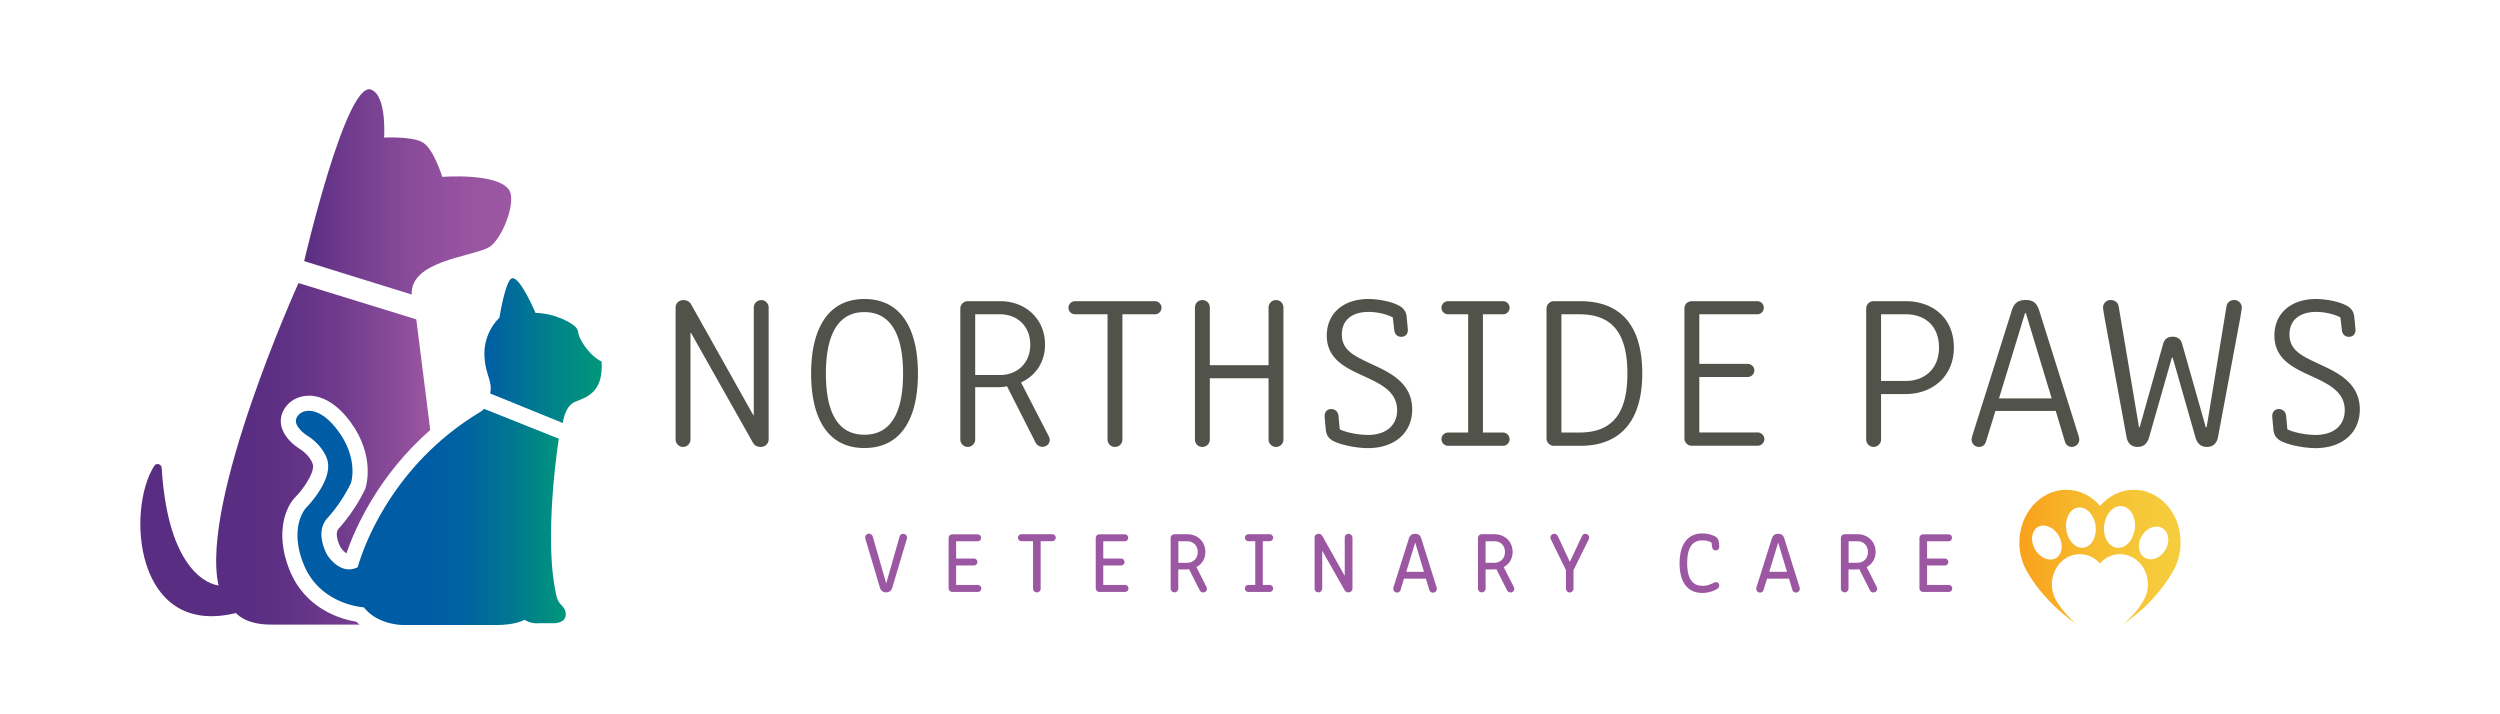 <svg xmlns="http://www.w3.org/2000/svg" xml:space="preserve" id="Layer_1" x="0" y="0" style="enable-background:new 0 0 252 72" version="1.0" viewBox="0 0 252 72"><style>.st1{fill:#51534a}.st2{fill:#9c57a2}</style><linearGradient id="SVGID_1_" x1="219.828" x2="203.549" y1="56.145" y2="56.145" gradientUnits="userSpaceOnUse"><stop offset="0" style="stop-color:#f5cd3d"/><stop offset=".283" style="stop-color:#f6c738"/><stop offset=".664" style="stop-color:#f7b62b"/><stop offset="1" style="stop-color:#f9a11b"/></linearGradient><path d="M215.09 49.37c-1.34 0-2.54.63-3.4 1.63-.86-1-2.06-1.63-3.4-1.63-2.62 0-4.74 2.38-4.74 5.32 0 .87.19 1.69.51 2.41 0 0 1.44 3.21 5.22 5.78-1.53-1.29-2.14-2.59-2.14-2.59-.2-.42-.31-.89-.31-1.38 0-1.68 1.26-3.05 2.82-3.05.8 0 1.51.36 2.02.93.51-.57 1.23-.93 2.02-.93 1.56 0 2.82 1.36 2.82 3.05 0 .5-.11.97-.31 1.38 0 0-.62 1.33-2.18 2.63 3.82-2.58 5.27-5.82 5.27-5.82.33-.72.51-1.55.51-2.41.03-2.94-2.09-5.32-4.71-5.32zm-7.96 6.94c-.7.31-1.63-.17-2.07-1.06-.44-.89-.24-1.87.46-2.18.7-.31 1.63.17 2.07 1.06.44.9.24 1.87-.46 2.18zm2.86-1.1c-.82.08-1.59-.76-1.72-1.88s.43-2.1 1.25-2.18c.82-.08 1.59.76 1.72 1.88.13 1.12-.43 2.1-1.25 2.18zm5.2-1.93c-.13 1.16-.93 2.03-1.79 1.94-.85-.09-1.44-1.1-1.3-2.26.13-1.16.93-2.03 1.79-1.94.85.09 1.43 1.1 1.3 2.26zm3.16 2.01c-.43.86-1.34 1.3-2.04.99-.7-.31-.92-1.26-.5-2.11.43-.86 1.34-1.3 2.04-.99.7.3.93 1.25.5 2.11z" style="fill:url(#SVGID_1_)"/><path d="M68.1 31c0-.42.33-.75.79-.75.33 0 .62.15.77.42l6.28 11.19h.04V31c0-.42.35-.75.75-.75.42 0 .75.33.75.75v13.3c0 .4-.33.75-.81.75-.33 0-.62-.15-.77-.42l-6.25-11.08h-.05V44.3c0 .4-.33.75-.75.75s-.75-.35-.75-.75V31zM81.76 37.65c0-4.16 1.48-7.51 5.37-7.51 3.92 0 5.4 3.35 5.4 7.51 0 4.34-1.56 7.51-5.4 7.51-3.81 0-5.37-3.17-5.37-7.51zm9.27 0c0-3.28-.88-6.19-3.9-6.19-3 0-3.88 2.91-3.88 6.19 0 3.55.99 6.17 3.88 6.17 2.91 0 3.9-2.62 3.9-6.17zM98.3 44.3c0 .4-.33.75-.75.75s-.75-.35-.75-.75V31.11c0-.42.33-.75.75-.75h3.3c2.47 0 4.49 1.74 4.49 4.38 0 1.83-1.01 3.17-2.42 3.81l2.71 5.26c.07.13.18.33.18.53 0 .42-.33.7-.75.7-.29 0-.55-.2-.66-.4l-2.89-5.7c-.33.07-.64.09-.99.09H98.3v5.27zm0-6.5h2.51c1.7 0 3.04-1.17 3.04-3.06s-1.34-3.06-3.04-3.06H98.3v6.12zM111.64 31.68h-3.28c-.35 0-.66-.29-.66-.66 0-.37.31-.66.66-.66h8.06c.35 0 .66.29.66.66 0 .37-.31.66-.66.66h-3.28V44.3c0 .42-.33.75-.75.75s-.75-.33-.75-.75V31.68zM120.45 31c0-.42.31-.75.75-.75.42 0 .75.33.75.75v5.81h5.92V31c0-.42.33-.75.75-.75.44 0 .75.33.75.75v13.3c0 .42-.31.75-.75.75-.42 0-.75-.33-.75-.75v-6.17h-5.92v6.17c0 .42-.33.75-.75.75a.73.73 0 0 1-.75-.75V31zM137.9 43.84c1.87 0 2.93-1.01 2.93-2.49 0-1.85-1.59-2.62-3.3-3.41-1.83-.84-3.79-1.7-3.79-4.12 0-2.27 1.72-3.68 4.18-3.68.95 0 2.14.22 2.86.55.62.26.95.64 1.01 1.23l.11 1.15c.09.62-.26.88-.66.88-.35 0-.66-.22-.7-.7l-.15-1.26c-.73-.37-1.67-.55-2.44-.55-1.54 0-2.69.73-2.69 2.27 0 1.63 1.28 2.18 3.06 3.02 1.83.84 4.03 1.89 4.03 4.54 0 2.4-1.83 3.9-4.45 3.9-1.06 0-2.44-.26-3.22-.59-.66-.26-.97-.62-1.04-1.26l-.11-1.21c-.07-.64.31-.88.66-.88.33 0 .68.22.73.68l.13 1.37c.82.38 2.03.56 2.85.56zM145.96 43.6h2.03V31.68h-2.03c-.35 0-.66-.29-.66-.66 0-.37.31-.66.66-.66h5.55c.35 0 .66.29.66.66 0 .37-.31.66-.66.66h-2.03V43.6h2.03c.35 0 .66.31.66.68 0 .35-.31.66-.66.66h-5.55a.68.68 0 0 1-.66-.66c0-.38.3-.68.66-.68zM155.89 31.11c0-.42.33-.75.75-.75h2.64c4.23 0 6.26 2.6 6.26 7.29 0 4.71-2.14 7.29-6.26 7.29h-2.64c-.42 0-.75-.33-.75-.75V31.11zm3.3 12.49c3.55 0 4.85-2.18 4.85-5.95s-1.3-5.97-4.82-5.97h-1.83V43.6h1.8zM169.79 31.11c0-.44.31-.75.75-.75h6.59c.37 0 .66.29.66.66 0 .37-.29.66-.66.66h-5.84v5h4.89c.35 0 .66.29.66.66 0 .37-.31.66-.66.66h-4.89v5.59h5.88c.37 0 .68.31.68.68 0 .35-.31.66-.68.66h-6.63a.73.73 0 0 1-.75-.75V31.11zM188.11 31.11c0-.42.33-.75.75-.75h3.24c2.69 0 4.85 1.67 4.85 4.67 0 2.91-2.16 4.69-4.85 4.69h-2.49v4.58c0 .4-.33.75-.75.75s-.75-.35-.75-.75V31.11zm3.99 7.29c1.89 0 3.35-1.21 3.35-3.37 0-2.22-1.45-3.35-3.35-3.35h-2.49v6.72h2.49zM202.76 31.39c.22-.79.62-1.15 1.41-1.15.81 0 1.17.33 1.41 1.15l3.92 12.47c.07.22.09.35.09.46 0 .4-.35.73-.75.73a.71.71 0 0 1-.7-.55l-.92-3.08h-6.08l-.95 3.08c-.09.35-.37.55-.7.55-.42 0-.75-.33-.75-.73 0-.11.02-.24.09-.46l3.93-12.47zm-1.26 8.77h5.31l-2.6-8.59h-.09l-2.62 8.59zM223.59 43.97c-.09.62-.44 1.08-1.12 1.08-.64 0-1.01-.35-1.19-1.04l-2.27-7.95h-.09l-2.27 7.95c-.18.68-.55 1.04-1.19 1.04-.68 0-1.04-.46-1.12-1.08l-2.2-11.94c-.04-.29-.15-.81-.15-1.04 0-.42.35-.75.75-.75s.75.22.82.64l2.05 12.18h.07l2.36-8.39c.11-.42.4-.73.97-.73.55 0 .84.31.95.73l2.38 8.39h.09l2-12.18c.07-.42.4-.64.79-.64s.75.33.75.75c0 .22-.11.75-.15 1.04l-2.23 11.94zM233.42 43.84c1.87 0 2.93-1.01 2.93-2.49 0-1.85-1.59-2.62-3.3-3.41-1.83-.84-3.79-1.7-3.79-4.12 0-2.27 1.72-3.68 4.18-3.68.95 0 2.14.22 2.86.55.62.26.95.64 1.01 1.23l.11 1.15c.09.62-.26.88-.66.88-.35 0-.66-.22-.7-.7l-.15-1.26c-.73-.37-1.67-.55-2.44-.55-1.54 0-2.69.73-2.69 2.27 0 1.63 1.28 2.18 3.06 3.02 1.83.84 4.03 1.89 4.03 4.54 0 2.4-1.83 3.9-4.45 3.9-1.06 0-2.44-.26-3.22-.59-.66-.26-.97-.62-1.04-1.26l-.11-1.21c-.07-.64.31-.88.66-.88.33 0 .68.22.73.68l.13 1.37c.82.38 2.03.56 2.85.56z" class="st1"/><path d="M91.04 53.81c-.17 0-.32.11-.36.27l-1.35 4.73-1.36-4.74a.387.387 0 0 0-.37-.27c-.22 0-.39.17-.39.38 0 .06.01.12.04.2l1.44 4.83c.09.33.31.5.63.5.33 0 .54-.17.63-.5l1.44-4.83c.03-.08.04-.14.04-.2a.387.387 0 0 0-.39-.37zM98.56 58.96h-2.18V57h1.79c.19 0 .35-.16.35-.35s-.16-.35-.35-.35h-1.79v-1.74h2.16c.2 0 .35-.15.35-.35 0-.2-.15-.35-.35-.35H96c-.22 0-.38.16-.38.38v5.05c0 .22.17.38.38.38h2.56c.19 0 .36-.16.36-.35 0-.19-.16-.36-.36-.36zM106.07 53.85h-3.11c-.19 0-.35.16-.35.35 0 .19.16.35.35.35h1.17v4.78c0 .22.17.38.39.38s.38-.17.38-.38v-4.78h1.17c.19 0 .35-.16.35-.35 0-.19-.16-.35-.35-.35zM113.39 58.96h-2.18V57H113c.19 0 .35-.16.35-.35s-.16-.35-.35-.35h-1.79v-1.74h2.16c.2 0 .35-.15.35-.35 0-.2-.15-.35-.35-.35h-2.54c-.22 0-.38.16-.38.38v5.05c0 .22.17.38.38.38h2.56c.19 0 .36-.16.36-.35 0-.19-.16-.36-.36-.36zM120.6 57.16c.57-.3.9-.85.9-1.52 0-1.04-.77-1.79-1.83-1.79h-1.28c-.22 0-.39.17-.39.38v5.1c0 .21.18.38.39.38.21 0 .38-.18.38-.38V57.4h.76c.12 0 .23-.01.33-.02l1.08 2.14c.05.1.18.2.34.2.22 0 .38-.16.38-.37 0-.09-.04-.18-.08-.25l-.98-1.94zm.13-1.52c0 .64-.44 1.09-1.08 1.09h-.87v-2.17h.87c.64-.01 1.08.44 1.08 1.08zM127.98 54.55c.19 0 .35-.16.35-.35 0-.19-.16-.35-.35-.35h-2.14c-.19 0-.35.16-.35.35 0 .19.16.35.35.35h.69v4.41h-.69a.354.354 0 0 0 0 .71h2.14c.19 0 .35-.16.35-.35 0-.19-.16-.36-.35-.36h-.69v-4.41h.69zM135.93 53.81c-.21 0-.38.18-.38.38v3.86l-2.26-4.03a.44.44 0 0 0-.38-.21c-.23 0-.4.17-.4.38v5.14c0 .21.18.38.39.38.21 0 .38-.18.38-.38v-3.82l2.26 3.99c.08.13.22.21.38.21.23 0 .41-.17.41-.38v-5.14a.411.411 0 0 0-.4-.38zM143.28 54.32c-.11-.37-.29-.51-.64-.51-.34 0-.54.16-.64.51l-1.52 4.82c-.03.09-.04.15-.04.21 0 .21.17.38.38.38.18 0 .32-.11.36-.28l.34-1.12h2.21l.34 1.12c.04.17.19.29.37.29.21 0 .39-.17.39-.38 0-.06-.01-.12-.04-.21l-1.51-4.83zm.26 3.32h-1.79l.9-2.95.89 2.95zM151.57 57.16c.57-.3.9-.85.9-1.52 0-1.04-.77-1.79-1.83-1.79h-1.28c-.22 0-.38.17-.38.38v5.1c0 .21.18.38.38.38.21 0 .39-.18.39-.38V57.4h.76c.12 0 .23-.01.33-.02l1.08 2.14c.05.1.18.2.34.2.22 0 .38-.16.38-.37 0-.09-.04-.18-.08-.25l-.99-1.94zm.13-1.52c0 .64-.44 1.09-1.08 1.09h-.87v-2.17h.87c.64-.01 1.08.44 1.08 1.08zM159.8 53.81c-.15 0-.27.09-.34.23l-1.22 2.6-1.21-2.6a.408.408 0 0 0-.36-.23c-.22 0-.39.17-.39.38 0 .06.03.13.05.18l1.52 3.1v1.87c0 .21.18.38.38.38s.38-.18.38-.38v-1.87l1.53-3.1c.03-.06.04-.12.04-.18.02-.22-.16-.38-.38-.38zM172.96 58.68c-.1 0-.2.05-.29.1-.02.01-.04.02-.07.03-.32.16-.63.24-.97.24-1.05 0-1.56-.74-1.56-2.27 0-1.56.5-2.31 1.53-2.31.33 0 .68.08.92.22l.06.45c.02.2.17.34.37.34.11 0 .2-.04.26-.1.07-.08.1-.19.09-.33l-.04-.4c-.03-.3-.18-.49-.46-.62-.31-.16-.77-.26-1.22-.26-1.45 0-2.28 1.1-2.28 3.01 0 1.93.82 2.99 2.3 2.99.49 0 1.1-.16 1.44-.38.17-.1.26-.23.26-.36 0-.21-.14-.35-.34-.35zM179.87 54.32c-.11-.37-.29-.51-.64-.51-.34 0-.54.16-.64.51l-1.52 4.82c-.03.09-.04.15-.04.21 0 .21.17.38.38.38.18 0 .32-.11.36-.28l.35-1.12h2.21l.34 1.12c.04.17.19.28.37.28.21 0 .38-.17.38-.38a.68.68 0 0 0-.04-.21l-1.51-4.82zm.26 3.32h-1.79l.9-2.95.89 2.95zM188.16 57.16c.57-.3.9-.85.9-1.52 0-1.04-.77-1.79-1.83-1.79h-1.28c-.22 0-.39.17-.39.38v5.1c0 .21.18.38.39.38.21 0 .38-.18.38-.38V57.4h.76c.12 0 .23-.01.33-.02l1.08 2.14c.05.1.18.2.34.2.22 0 .38-.16.38-.37 0-.09-.04-.18-.08-.25l-.98-1.94zm.13-1.52c0 .64-.44 1.09-1.08 1.09h-.87v-2.17h.87c.64-.01 1.08.44 1.08 1.08zM196.43 58.96h-2.18V57h1.79c.19 0 .35-.16.35-.35s-.16-.35-.35-.35h-1.79v-1.74h2.16c.2 0 .35-.15.35-.35 0-.2-.15-.35-.35-.35h-2.54c-.22 0-.39.16-.39.38v5.05c0 .22.17.38.39.38h2.56c.19 0 .36-.16.36-.35 0-.19-.16-.36-.36-.36z" class="st2"/><linearGradient id="SVGID_00000124129174208200303200000004390227238075510407_" x1="51.53" x2="30.656" y1="19.347" y2="19.347" gradientUnits="userSpaceOnUse"><stop offset="0" style="stop-color:#9c57a2"/><stop offset=".225" style="stop-color:#9754a0"/><stop offset=".49" style="stop-color:#894b99"/><stop offset=".773" style="stop-color:#713c8e"/><stop offset="1" style="stop-color:#592d82"/></linearGradient><path d="m41.5 29.69-10.84-3.37s4.23-18.2 6.74-17.29c1.61.59 1.32 4.84 1.32 4.84s2.64-.15 3.81.44 2.05 3.52 2.05 3.52 5.57-.44 6.74 1.32c.78 1.17-.74 5.11-2.1 5.81-1.91.97-7.87 1.36-7.72 4.73z" style="fill:url(#SVGID_00000124129174208200303200000004390227238075510407_)"/><linearGradient id="SVGID_00000166642430218512611430000005849923165008468145_" x1="43.346" x2="14.133" y1="45.739" y2="45.739" gradientUnits="userSpaceOnUse"><stop offset="0" style="stop-color:#9c57a2"/><stop offset=".101" style="stop-color:#8c4d9a"/><stop offset=".311" style="stop-color:#703b8d"/><stop offset=".495" style="stop-color:#5f3185"/><stop offset=".632" style="stop-color:#592d82"/></linearGradient><path d="M35.92 62.67c-1.53-.25-5.19-1.26-6.77-5.3-1.45-3.7-.32-6.29.59-7.23l.03-.03c.88-.89 2.02-2.6 1.75-3.35-.32-.91-1.26-1.49-1.27-1.49l-.07-.04c-1.18-.75-2.33-2.16-1.7-3.66.39-.92 1.24-1.54 2.28-1.66.91-.11 2.71.09 4.58 2.64 2.52 3.44 1.55 6.49 1.51 6.62l-.05.14c-.04.08-.93 2.07-2.65 3.96-.54.59.17 1.89.19 1.92 0 0 .26.39.58.58.86-2.49 3.2-7.83 8.45-12.43l-1.41-11.15-11.87-3.66s-9.96 21.98-8.06 30.48c0 0-5.03-.29-5.73-11.84-.02-.4-.54-.55-.75-.21-2.83 4.4-1.99 17.35 8.24 14.83 0 0 .88 1.17 3.52 1.17h8.94c-.12-.09-.23-.19-.33-.29z" style="fill:url(#SVGID_00000166642430218512611430000005849923165008468145_)"/><linearGradient id="SVGID_00000075139031051944286670000010147833825927098508_" x1="48.816" x2="60.649" y1="35.336" y2="35.336" gradientUnits="userSpaceOnUse"><stop offset=".003" style="stop-color:#005da5"/><stop offset=".649" style="stop-color:#008687"/><stop offset="1" style="stop-color:#00977a"/></linearGradient><path d="m49.41 39.66 7.32 2.98s.18-1.67 1.2-2.12c1.02-.45 2.93-.82 2.71-4.08 0 0-.89-.37-1.73-1.59s-.49-1.43-.84-1.84c-.35-.41-2.05-1.43-4.09-1.47 0 0-1.52-3.6-2.34-3.5-.68.08-1.3 3.99-1.3 3.99s-1.69 1.47-1.5 4.04c.12 1.76.83 2.37.57 3.59z" style="fill:url(#SVGID_00000075139031051944286670000010147833825927098508_)"/><linearGradient id="SVGID_00000067936022494577631250000018297263455051200386_" x1="29.825" x2="57.03" y1="52.109" y2="52.109" gradientUnits="userSpaceOnUse"><stop offset=".509" style="stop-color:#005da5"/><stop offset=".626" style="stop-color:#0064a0"/><stop offset=".792" style="stop-color:#007692"/><stop offset=".986" style="stop-color:#00957c"/><stop offset="1" style="stop-color:#00977a"/></linearGradient><path d="M56.59 60.99c-.24-.24-.41-.55-.49-.88-.18-.81-.32-1.67-.41-2.56-.55-5.94.64-13.33.64-13.33l-7.54-3.01a2.1 2.1 0 0 1-.37.31c-9.84 5.9-12.28 15.45-12.32 15.51l-.02.06c-.01.05-.01.08-.01.08-1.79.89-3.07-1.21-3.07-1.21s-1.35-2.25 0-3.73c1.57-1.73 2.38-3.55 2.38-3.55s.8-2.39-1.29-5.23c-1.96-2.68-3.8-2.27-4.21-1.29-.35.84 1.11 1.77 1.11 1.77s1.43.81 1.97 2.32c.74 2.1-2.11 4.94-2.11 4.94s-1.75 1.84-.27 5.62c1.65 4.19 6.1 4.41 6.1 4.41C38.1 63.04 40.67 63 40.67 63h9.36c2.04 0 2.84-.53 2.84-.53.65.4 1.19.37 1.5.35h1.51s1.15 0 1.15-.89c0-.42-.2-.69-.44-.94z" style="fill:url(#SVGID_00000067936022494577631250000018297263455051200386_)"/></svg>